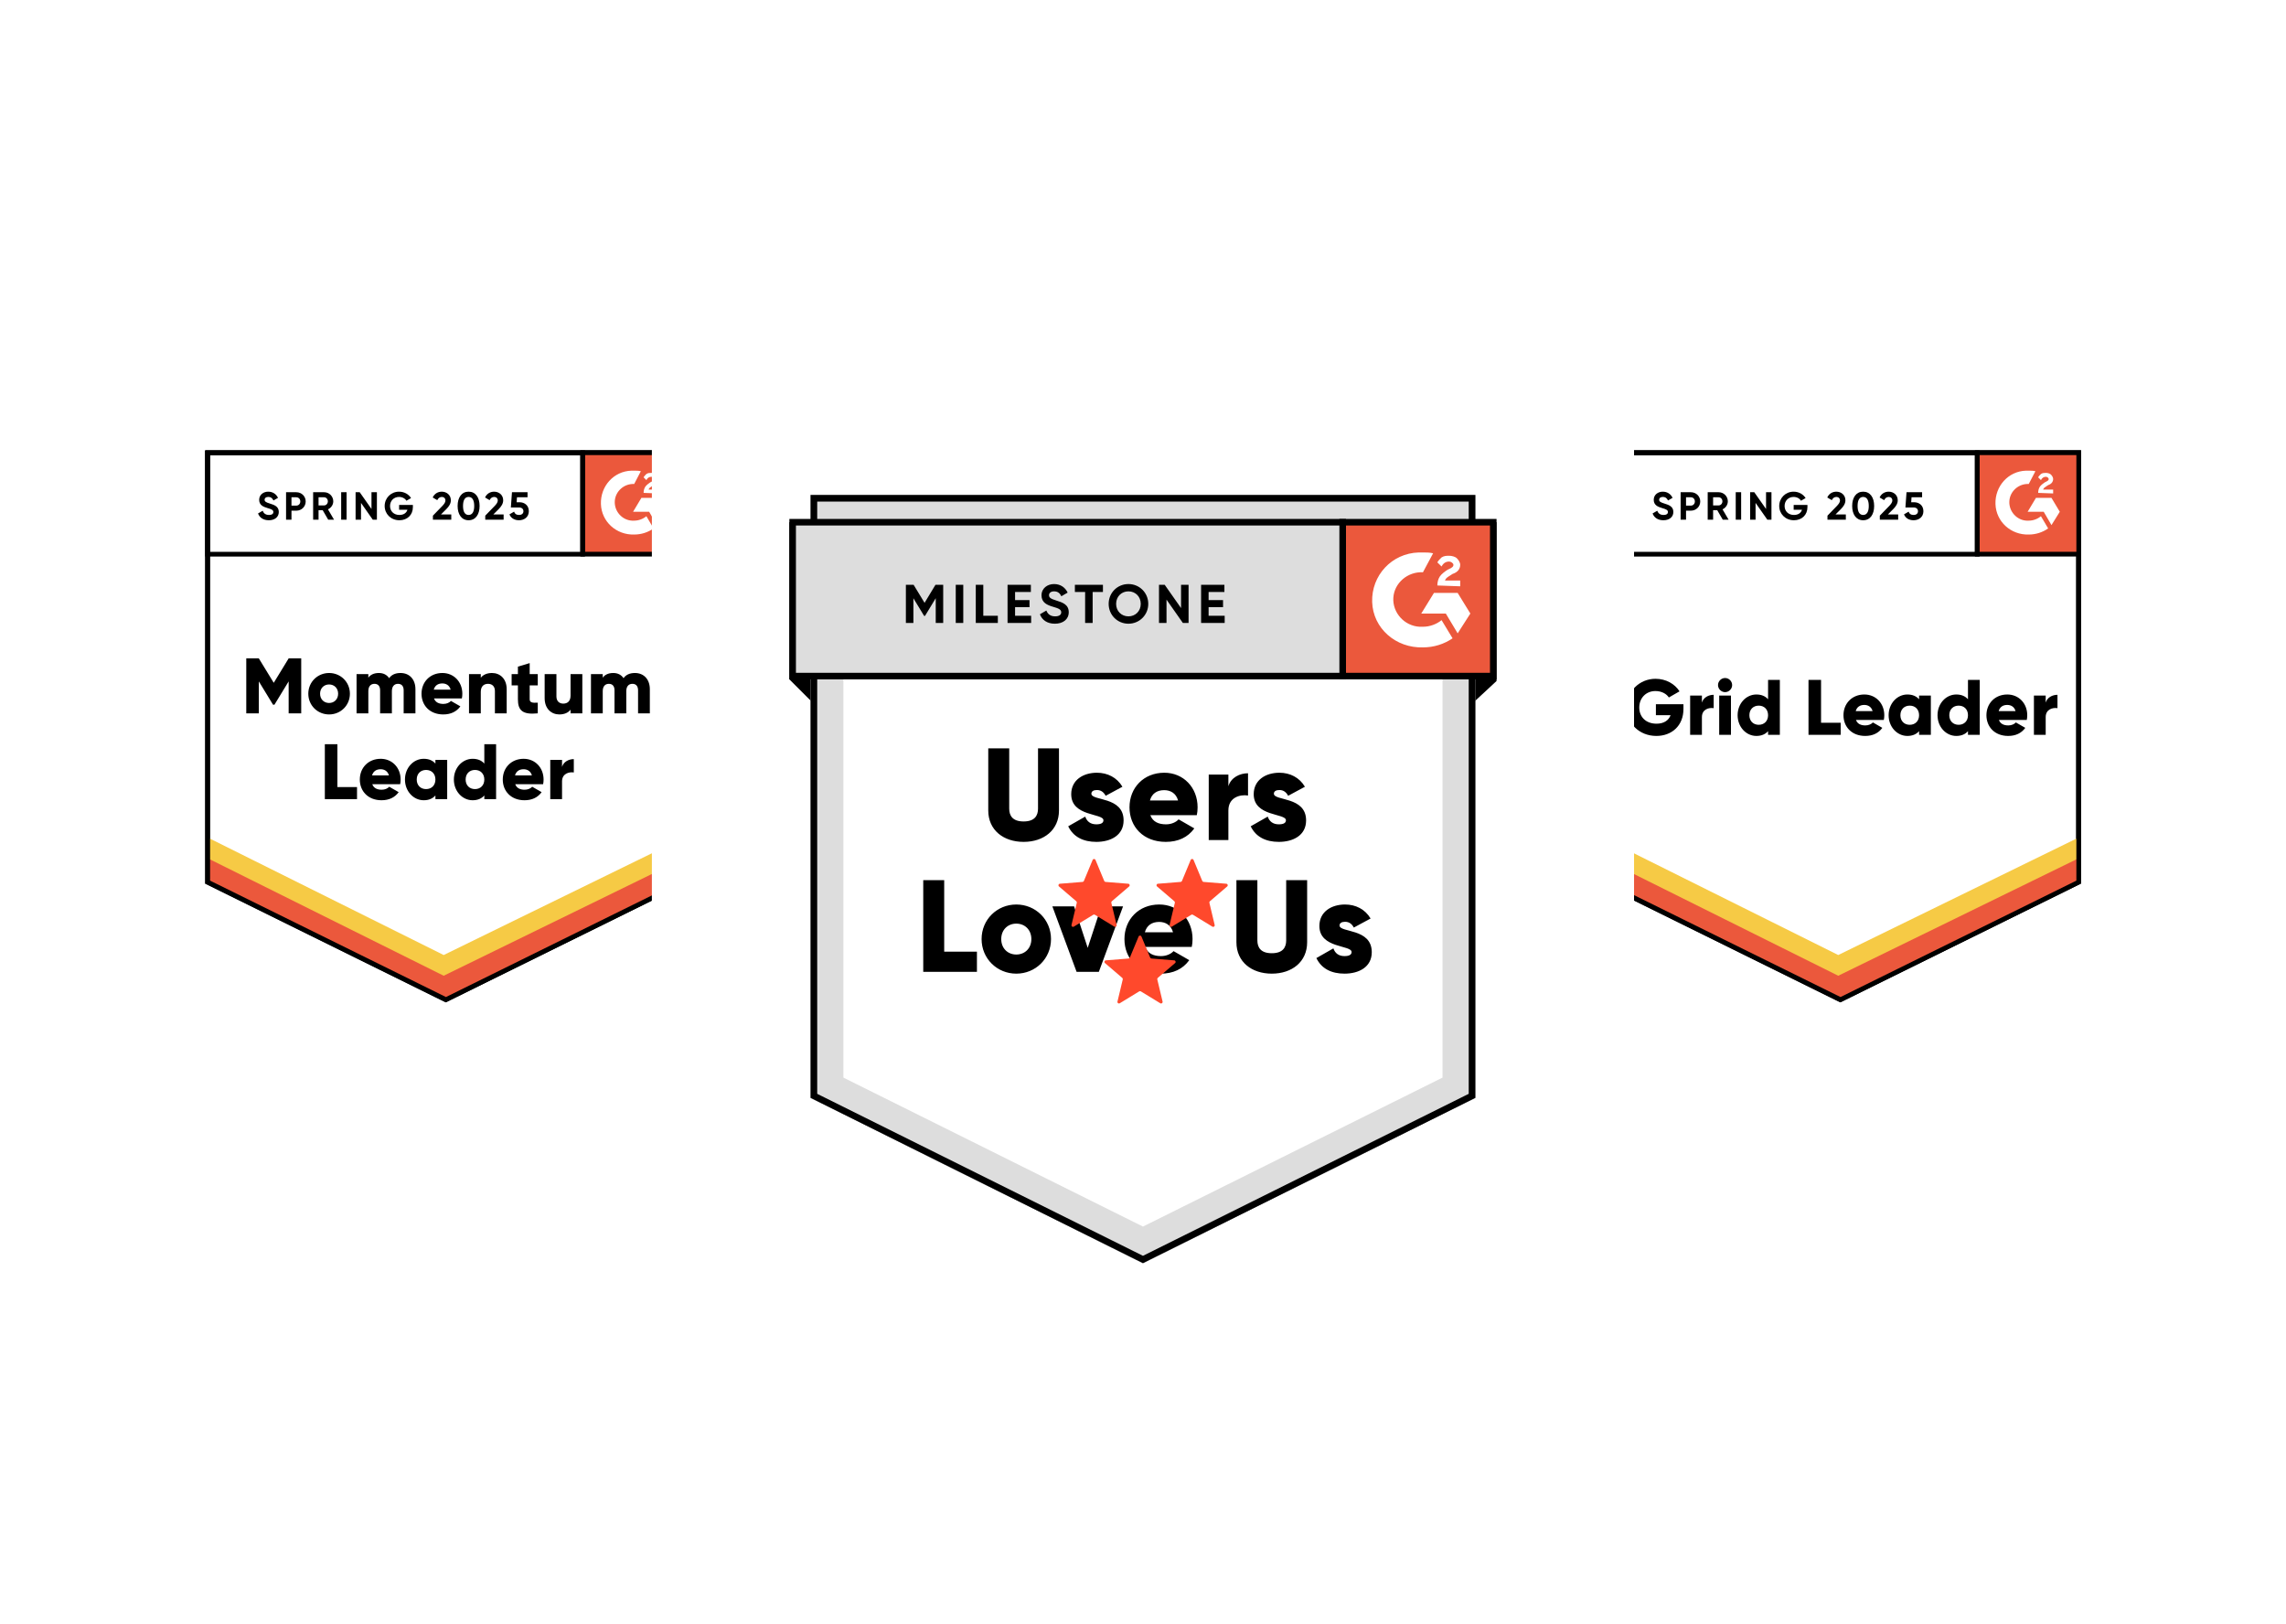 <svg width="746" height="530" viewBox="0 0 746 530" fill="none" xmlns="http://www.w3.org/2000/svg">
<g filter="url(#filter0_d_453_1849)">
<rect x="485.121" y="116.049" width="230.908" height="230.908" rx="12.315" fill="white"/>
<path d="M678.268 142.232V282.346L600.529 320.712L522.79 282.346V142.232H678.268Z" fill="white" stroke="black" stroke-width="1.539"/>
<path d="M599.88 306.115L677.863 268.007V275.344L599.853 313.732L522.502 275.084V267.591L599.88 306.115Z" fill="#F6CA45"/>
<path d="M599.88 312.877L677.863 274.769V282.106L599.853 320.493L522.502 281.845V274.353L599.88 312.877Z" fill="#EB583C"/>
<path d="M678.361 142.203V282.316L600.621 320.683L522.882 282.316V142.203H678.361Z" stroke="black" stroke-width="1.539"/>
<rect x="645.264" y="142.203" width="33.097" height="33.097" fill="#EB583C" stroke="black" stroke-width="1.539"/>
<path d="M662.048 148.057C662.772 148.057 663.495 148.057 664.219 148.238L662.048 152.406C658.791 152.225 655.896 154.762 655.715 158.024C655.534 161.286 658.067 164.186 661.324 164.367H662.048C663.495 164.367 664.943 163.824 666.028 162.917L668.381 166.904C666.571 168.173 664.4 168.898 662.048 168.898C656.258 169.079 651.373 164.73 651.192 158.93C651.011 153.131 655.353 148.238 661.143 148.057H662.048ZM669.466 156.937L672.18 161.468L669.466 165.817L666.933 161.468H661.686L664.4 156.937H669.466ZM665.124 155.306C665.124 154.581 665.305 153.856 665.667 153.312C666.028 152.769 666.752 152.225 667.295 151.862L667.657 151.681C668.381 151.319 668.562 151.138 668.562 150.775C668.562 150.413 668.019 150.05 667.657 150.05C666.933 150.05 666.39 150.413 666.028 151.138L665.124 150.231C665.305 149.869 665.667 149.506 666.028 149.144C666.571 148.782 667.114 148.782 667.657 148.782C668.2 148.782 668.923 148.963 669.285 149.325C669.647 149.688 670.009 150.231 670.009 150.775C670.009 151.681 669.466 152.406 668.381 152.769L667.838 153.131C667.295 153.494 666.933 153.675 666.752 154.218H670.009V155.487L665.124 155.306Z" fill="white"/>
<rect x="522.836" y="142.218" width="122.381" height="33.097" stroke="black" stroke-width="1.539"/>
<path d="M549.368 224.273V225.81C549.368 231.291 545.551 234.621 540.531 234.621C534.896 234.621 530.849 230.472 530.849 225.323C530.849 220.124 534.972 215.974 540.249 215.974C543.681 215.974 546.576 217.665 548.087 220.072L544.603 222.07C543.861 220.892 542.247 219.97 540.223 219.97C537.201 219.97 534.947 222.198 534.947 225.349C534.947 228.397 537.098 230.625 540.582 230.625C542.964 230.625 544.527 229.575 545.167 227.859H540.377V224.273H549.368ZM555.392 223.735C555.905 222.019 557.621 221.199 559.234 221.199V225.554C557.646 225.298 555.392 225.938 555.392 228.474V234.263H551.55V221.455H555.392V223.735ZM562.952 220.328C561.696 220.328 560.646 219.278 560.646 218.023C560.646 216.768 561.696 215.718 562.952 215.718C564.207 215.718 565.257 216.768 565.257 218.023C565.257 219.278 564.207 220.328 562.952 220.328ZM561.03 234.263V221.455H564.873V234.263H561.03ZM576.982 216.333H580.824V234.263H576.982V233.059C576.137 234.032 574.882 234.621 573.166 234.621C569.81 234.621 567.044 231.676 567.044 227.859C567.044 224.043 569.81 221.097 573.166 221.097C574.882 221.097 576.137 221.686 576.982 222.659V216.333ZM573.934 230.984C575.702 230.984 576.982 229.78 576.982 227.859C576.982 225.938 575.702 224.734 573.934 224.734C572.167 224.734 570.886 225.938 570.886 227.859C570.886 229.78 572.167 230.984 573.934 230.984ZM594.273 230.318H600.677V234.263H590.175V216.333H594.273V230.318ZM605.661 229.396C606.148 230.728 607.326 231.189 608.735 231.189C609.785 231.189 610.681 230.779 611.194 230.216L614.267 231.983C613.012 233.725 611.117 234.621 608.684 234.621C604.303 234.621 601.588 231.676 601.588 227.859C601.588 224.043 604.355 221.097 608.402 221.097C612.141 221.097 614.908 223.991 614.908 227.859C614.908 228.397 614.857 228.909 614.754 229.396H605.661ZM605.584 226.527H611.091C610.681 225.042 609.529 224.504 608.376 224.504C606.916 224.504 605.943 225.221 605.584 226.527ZM626.26 221.455H630.102V234.263H626.26V233.059C625.415 234.032 624.16 234.621 622.443 234.621C619.088 234.621 616.322 231.676 616.322 227.859C616.322 224.043 619.088 221.097 622.443 221.097C624.16 221.097 625.415 221.686 626.26 222.659V221.455ZM623.212 230.984C624.979 230.984 626.26 229.78 626.26 227.859C626.26 225.938 624.979 224.734 623.212 224.734C621.444 224.734 620.164 225.938 620.164 227.859C620.164 229.78 621.444 230.984 623.212 230.984ZM642.219 216.333H646.061V234.263H642.219V233.059C641.374 234.032 640.119 234.621 638.402 234.621C635.047 234.621 632.281 231.676 632.281 227.859C632.281 224.043 635.047 221.097 638.402 221.097C640.119 221.097 641.374 221.686 642.219 222.659V216.333ZM639.171 230.984C640.938 230.984 642.219 229.78 642.219 227.859C642.219 225.938 640.938 224.734 639.171 224.734C637.403 224.734 636.123 225.938 636.123 227.859C636.123 229.78 637.403 230.984 639.171 230.984ZM652.312 229.396C652.799 230.728 653.977 231.189 655.386 231.189C656.436 231.189 657.333 230.779 657.845 230.216L660.919 231.983C659.664 233.725 657.768 234.621 655.335 234.621C650.955 234.621 648.24 231.676 648.24 227.859C648.24 224.043 651.006 221.097 655.053 221.097C658.793 221.097 661.559 223.991 661.559 227.859C661.559 228.397 661.508 228.909 661.405 229.396H652.312ZM652.235 226.527H657.743C657.333 225.042 656.18 224.504 655.027 224.504C653.567 224.504 652.594 225.221 652.235 226.527ZM667.58 223.735C668.093 222.019 669.809 221.199 671.423 221.199V225.554C669.835 225.298 667.58 225.938 667.58 228.474V234.263H663.738V221.455H667.58V223.735Z" fill="black"/>
<path d="M542.82 164.236C540.989 164.236 539.785 163.352 539.298 162.02L540.809 161.137C541.13 161.969 541.757 162.507 542.871 162.507C543.934 162.507 544.306 162.059 544.306 161.559C544.306 160.893 543.704 160.637 542.372 160.253C541.002 159.856 539.67 159.28 539.67 157.576C539.67 155.886 541.078 154.912 542.615 154.912C544.088 154.912 545.215 155.668 545.817 156.923L544.331 157.781C544.011 157.102 543.525 156.628 542.615 156.628C541.872 156.628 541.437 157.013 541.437 157.525C541.437 158.076 541.783 158.37 543.14 158.78C544.562 159.228 546.073 159.702 546.073 161.534C546.073 163.211 544.729 164.236 542.82 164.236ZM551.787 155.092C553.516 155.092 554.848 156.424 554.848 158.101C554.848 159.779 553.516 161.111 551.787 161.111H550.212V164.057H548.444V155.092H551.787ZM551.787 159.459C552.542 159.459 553.093 158.87 553.093 158.101C553.093 157.32 552.542 156.744 551.787 156.744H550.212V159.459H551.787ZM562.197 164.057L560.391 160.944H559.047V164.057H557.279V155.092H560.865C562.517 155.092 563.849 156.424 563.849 158.063C563.849 159.19 563.145 160.202 562.12 160.676L564.105 164.057H562.197ZM559.047 156.744V159.395H560.865C561.531 159.395 562.082 158.806 562.082 158.063C562.082 157.32 561.531 156.744 560.865 156.744H559.047ZM566.427 155.092H568.194V164.057H566.427V155.092ZM576.321 155.092H578.089V164.057H576.744L572.902 158.575V164.057H571.134V155.092H572.479L576.321 160.56V155.092ZM589.831 159.241V159.933C589.831 162.52 588 164.236 585.425 164.236C582.621 164.236 580.623 162.148 580.623 159.587C580.623 156.987 582.646 154.912 585.323 154.912C587.026 154.912 588.474 155.77 589.229 157L587.718 157.871C587.308 157.154 586.399 156.628 585.31 156.628C583.607 156.628 582.377 157.884 582.377 159.587C582.377 161.252 583.568 162.507 585.438 162.507C586.847 162.507 587.744 161.828 588.051 160.804H585.336V159.241H589.831ZM596.365 164.057V162.737L599.426 159.587C600.002 158.985 600.45 158.396 600.45 157.794C600.45 157.077 599.964 156.628 599.285 156.628C598.593 156.628 598.081 157.038 597.786 157.679L596.301 156.808C596.877 155.527 598.042 154.912 599.259 154.912C600.796 154.912 602.218 155.937 602.218 157.73C602.218 158.818 601.59 159.753 600.745 160.599L598.99 162.353H602.359V164.057H596.365ZM608.013 164.236C605.733 164.236 604.427 162.34 604.427 159.574C604.427 156.808 605.733 154.912 608.013 154.912C610.305 154.912 611.599 156.808 611.599 159.574C611.599 162.34 610.305 164.236 608.013 164.236ZM608.013 162.507C609.217 162.507 609.844 161.47 609.844 159.574C609.844 157.679 609.217 156.628 608.013 156.628C606.809 156.628 606.194 157.679 606.194 159.574C606.194 161.47 606.809 162.507 608.013 162.507ZM613.447 164.057V162.737L616.508 159.587C617.084 158.985 617.532 158.396 617.532 157.794C617.532 157.077 617.046 156.628 616.367 156.628C615.675 156.628 615.163 157.038 614.868 157.679L613.383 156.808C613.959 155.527 615.125 154.912 616.341 154.912C617.878 154.912 619.3 155.937 619.3 157.73C619.3 158.818 618.672 159.753 617.827 160.599L616.072 162.353H619.441V164.057H613.447ZM624.609 158.357C626.248 158.357 627.67 159.369 627.67 161.29C627.67 163.211 626.159 164.236 624.468 164.236C623.072 164.236 621.855 163.621 621.343 162.315L622.854 161.431C623.072 162.123 623.572 162.507 624.468 162.507C625.39 162.507 625.903 162.02 625.903 161.29C625.903 160.573 625.39 160.074 624.519 160.074H621.804L622.163 155.092H627.247V156.744H623.802L623.687 158.357H624.609Z" fill="black"/>
</g>
<g filter="url(#filter1_d_453_1849)">
<rect x="30.029" y="116.049" width="230.908" height="230.908" rx="12.315" fill="white"/>
<path d="M223.176 142.232V282.346L145.437 320.712L67.698 282.346V142.232H223.176Z" fill="white" stroke="black" stroke-width="1.539"/>
<path d="M144.788 306.115L222.771 268.007V275.344L144.761 313.732L67.411 275.084V267.591L144.788 306.115Z" fill="#F6CA45"/>
<path d="M144.788 312.877L222.771 274.769V282.106L144.761 320.493L67.411 281.845V274.353L144.788 312.877Z" fill="#EB583C"/>
<path d="M223.269 142.203V282.316L145.53 320.683L67.79 282.316V142.203H223.269Z" stroke="black" stroke-width="1.539"/>
<rect x="190.172" y="142.203" width="33.097" height="33.097" fill="#EB583C" stroke="black" stroke-width="1.539"/>
<path d="M206.956 148.057C207.68 148.057 208.404 148.057 209.127 148.238L206.956 152.406C203.699 152.225 200.804 154.762 200.623 158.024C200.443 161.286 202.976 164.186 206.232 164.367H206.956C208.404 164.367 209.851 163.824 210.937 162.917L213.289 166.904C211.479 168.173 209.308 168.898 206.956 168.898C201.166 169.079 196.281 164.73 196.1 158.93C195.919 153.131 200.262 148.238 206.051 148.057H206.956ZM214.374 156.937L217.088 161.468L214.374 165.817L211.841 161.468H206.594L209.308 156.937H214.374ZM210.032 155.306C210.032 154.581 210.213 153.856 210.575 153.312C210.937 152.769 211.66 152.225 212.203 151.862L212.565 151.681C213.289 151.319 213.47 151.138 213.47 150.775C213.47 150.413 212.927 150.05 212.565 150.05C211.841 150.05 211.299 150.413 210.937 151.138L210.032 150.231C210.213 149.869 210.575 149.506 210.937 149.144C211.479 148.782 212.022 148.782 212.565 148.782C213.108 148.782 213.832 148.963 214.193 149.325C214.555 149.688 214.917 150.231 214.917 150.775C214.917 151.681 214.374 152.406 213.289 152.769L212.746 153.131C212.203 153.494 211.841 153.675 211.66 154.218H214.917V155.487L210.032 155.306Z" fill="white"/>
<rect x="67.744" y="142.218" width="122.381" height="33.097" stroke="black" stroke-width="1.539"/>
<path d="M87.728 164.236C85.897 164.236 84.693 163.352 84.207 162.02L85.718 161.137C86.038 161.969 86.665 162.507 87.78 162.507C88.843 162.507 89.214 162.059 89.214 161.559C89.214 160.893 88.612 160.637 87.28 160.253C85.91 159.856 84.578 159.28 84.578 157.576C84.578 155.886 85.987 154.912 87.523 154.912C88.996 154.912 90.123 155.668 90.725 156.923L89.24 157.781C88.919 157.102 88.433 156.628 87.523 156.628C86.781 156.628 86.345 157.013 86.345 157.525C86.345 158.076 86.691 158.37 88.049 158.78C89.47 159.228 90.981 159.702 90.981 161.534C90.981 163.211 89.637 164.236 87.728 164.236ZM96.695 155.092C98.424 155.092 99.756 156.424 99.756 158.101C99.756 159.779 98.424 161.111 96.695 161.111H95.12V164.057H93.352V155.092H96.695ZM96.695 159.459C97.451 159.459 98.001 158.87 98.001 158.101C98.001 157.32 97.451 156.744 96.695 156.744H95.12V159.459H96.695ZM107.105 164.057L105.3 160.944H103.955V164.057H102.187V155.092H105.773C107.426 155.092 108.757 156.424 108.757 158.063C108.757 159.19 108.053 160.202 107.028 160.676L109.014 164.057H107.105ZM103.955 156.744V159.395H105.773C106.439 159.395 106.99 158.806 106.99 158.063C106.99 157.32 106.439 156.744 105.773 156.744H103.955ZM111.335 155.092H113.102V164.057H111.335V155.092ZM121.23 155.092H122.997V164.057H121.652L117.81 158.575V164.057H116.043V155.092H117.387L121.23 160.56V155.092ZM134.739 159.241V159.933C134.739 162.52 132.908 164.236 130.334 164.236C127.529 164.236 125.531 162.148 125.531 159.587C125.531 156.987 127.554 154.912 130.231 154.912C131.935 154.912 133.382 155.77 134.137 157L132.626 157.871C132.216 157.154 131.307 156.628 130.218 156.628C128.515 156.628 127.285 157.884 127.285 159.587C127.285 161.252 128.477 162.507 130.346 162.507C131.755 162.507 132.652 161.828 132.959 160.804H130.244V159.241H134.739ZM141.273 164.057V162.737L144.334 159.587C144.91 158.985 145.358 158.396 145.358 157.794C145.358 157.077 144.872 156.628 144.193 156.628C143.501 156.628 142.989 157.038 142.695 157.679L141.209 156.808C141.785 155.527 142.951 154.912 144.167 154.912C145.704 154.912 147.126 155.937 147.126 157.73C147.126 158.818 146.498 159.753 145.653 160.599L143.898 162.353H147.267V164.057H141.273ZM152.921 164.236C150.641 164.236 149.335 162.34 149.335 159.574C149.335 156.808 150.641 154.912 152.921 154.912C155.213 154.912 156.507 156.808 156.507 159.574C156.507 162.34 155.213 164.236 152.921 164.236ZM152.921 162.507C154.125 162.507 154.752 161.47 154.752 159.574C154.752 157.679 154.125 156.628 152.921 156.628C151.717 156.628 151.102 157.679 151.102 159.574C151.102 161.47 151.717 162.507 152.921 162.507ZM158.355 164.057V162.737L161.416 159.587C161.992 158.985 162.441 158.396 162.441 157.794C162.441 157.077 161.954 156.628 161.275 156.628C160.584 156.628 160.071 157.038 159.777 157.679L158.291 156.808C158.867 155.527 160.033 154.912 161.249 154.912C162.786 154.912 164.208 155.937 164.208 157.73C164.208 158.818 163.58 159.753 162.735 160.599L160.981 162.353H164.349V164.057H158.355ZM169.517 158.357C171.157 158.357 172.578 159.369 172.578 161.29C172.578 163.211 171.067 164.236 169.376 164.236C167.98 164.236 166.764 163.621 166.251 162.315L167.763 161.431C167.98 162.123 168.48 162.507 169.376 162.507C170.298 162.507 170.811 162.02 170.811 161.29C170.811 160.573 170.298 160.074 169.428 160.074H166.712L167.071 155.092H172.156V156.744H168.71L168.595 158.357H169.517Z" fill="black"/>
<path d="M98.297 209.318V227.248H94.198V216.823L89.562 224.43H89.101L84.465 216.823V227.248H80.367V209.318H84.465L89.332 217.284L94.198 209.318H98.297ZM107.398 227.607C103.633 227.607 100.61 224.661 100.61 220.844C100.61 217.028 103.633 214.082 107.398 214.082C111.163 214.082 114.186 217.028 114.186 220.844C114.186 224.661 111.163 227.607 107.398 227.607ZM107.398 223.867C109.063 223.867 110.344 222.663 110.344 220.844C110.344 219.026 109.063 217.822 107.398 217.822C105.733 217.822 104.452 219.026 104.452 220.844C104.452 222.663 105.733 223.867 107.398 223.867ZM130.703 214.082C133.649 214.082 135.57 216.183 135.57 219.384V227.248H131.728V219.717C131.728 218.437 131.113 217.617 129.883 217.617C128.603 217.617 127.885 218.514 127.885 220.025V227.248H124.043V219.717C124.043 218.437 123.429 217.617 122.199 217.617C120.918 217.617 120.201 218.514 120.201 220.025V227.248H116.359V214.441H120.201V215.619C120.79 214.748 121.917 214.082 123.633 214.082C125.145 214.082 126.272 214.697 126.989 215.773C127.706 214.748 128.884 214.082 130.703 214.082ZM141.629 222.381C142.115 223.713 143.294 224.174 144.702 224.174C145.753 224.174 146.649 223.764 147.161 223.201L150.235 224.968C148.98 226.71 147.084 227.607 144.651 227.607C140.271 227.607 137.556 224.661 137.556 220.844C137.556 217.028 140.322 214.082 144.369 214.082C148.109 214.082 150.875 216.977 150.875 220.844C150.875 221.382 150.824 221.895 150.722 222.381H141.629ZM141.552 219.512H147.059C146.649 218.027 145.496 217.489 144.344 217.489C142.884 217.489 141.91 218.206 141.552 219.512ZM160.56 214.082C163.147 214.082 165.35 215.926 165.35 219.384V227.248H161.507V219.948C161.507 218.36 160.508 217.617 159.279 217.617C157.87 217.617 156.897 218.437 156.897 220.255V227.248H153.055V214.441H156.897V215.645C157.588 214.697 158.869 214.082 160.56 214.082ZM175.493 218.129H172.855V222.663C172.855 223.764 173.802 223.867 175.493 223.764V227.248C170.473 227.76 169.013 226.249 169.013 222.663V218.129H166.963V214.441H169.013V212.007L172.855 210.855V214.441H175.493V218.129ZM186.192 214.441H190.034V227.248H186.192V226.044C185.5 226.992 184.22 227.607 182.529 227.607C179.942 227.607 177.739 225.762 177.739 222.304V214.441H181.581V221.741C181.581 223.329 182.58 224.072 183.81 224.072C185.219 224.072 186.192 223.252 186.192 221.434V214.441ZM207.196 214.082C210.142 214.082 212.063 216.183 212.063 219.384V227.248H208.221V219.717C208.221 218.437 207.606 217.617 206.376 217.617C205.096 217.617 204.378 218.514 204.378 220.025V227.248H200.536V219.717C200.536 218.437 199.922 217.617 198.692 217.617C197.411 217.617 196.694 218.514 196.694 220.025V227.248H192.852V214.441H196.694V215.619C197.283 214.748 198.41 214.082 200.126 214.082C201.638 214.082 202.765 214.697 203.482 215.773C204.199 214.748 205.377 214.082 207.196 214.082ZM110.104 251.303H116.508V255.248H106.006V237.318H110.104V251.303ZM121.492 250.381C121.979 251.713 123.157 252.174 124.566 252.174C125.616 252.174 126.513 251.764 127.025 251.201L130.099 252.968C128.844 254.71 126.948 255.607 124.515 255.607C120.135 255.607 117.42 252.661 117.42 248.844C117.42 245.028 120.186 242.082 124.233 242.082C127.973 242.082 130.739 244.977 130.739 248.844C130.739 249.382 130.688 249.895 130.585 250.381H121.492ZM121.415 247.512H126.923C126.513 246.027 125.36 245.489 124.207 245.489C122.747 245.489 121.774 246.206 121.415 247.512ZM142.091 242.441H145.933V255.248H142.091V254.044C141.246 255.018 139.991 255.607 138.275 255.607C134.919 255.607 132.153 252.661 132.153 248.844C132.153 245.028 134.919 242.082 138.275 242.082C139.991 242.082 141.246 242.671 142.091 243.645V242.441ZM139.043 251.969C140.811 251.969 142.091 250.766 142.091 248.844C142.091 246.923 140.811 245.719 139.043 245.719C137.276 245.719 135.995 246.923 135.995 248.844C135.995 250.766 137.276 251.969 139.043 251.969ZM158.05 237.318H161.892V255.248H158.05V254.044C157.205 255.018 155.95 255.607 154.234 255.607C150.878 255.607 148.112 252.661 148.112 248.844C148.112 245.028 150.878 242.082 154.234 242.082C155.95 242.082 157.205 242.671 158.05 243.645V237.318ZM155.002 251.969C156.77 251.969 158.05 250.766 158.05 248.844C158.05 246.923 156.77 245.719 155.002 245.719C153.235 245.719 151.954 246.923 151.954 248.844C151.954 250.766 153.235 251.969 155.002 251.969ZM168.144 250.381C168.63 251.713 169.808 252.174 171.217 252.174C172.267 252.174 173.164 251.764 173.676 251.201L176.75 252.968C175.495 254.71 173.599 255.607 171.166 255.607C166.786 255.607 164.071 252.661 164.071 248.844C164.071 245.028 166.837 242.082 170.884 242.082C174.624 242.082 177.39 244.977 177.39 248.844C177.39 249.382 177.339 249.895 177.237 250.381H168.144ZM168.067 247.512H173.574C173.164 246.027 172.011 245.489 170.859 245.489C169.399 245.489 168.425 246.206 168.067 247.512ZM183.412 244.721C183.924 243.004 185.64 242.185 187.254 242.185V246.539C185.666 246.283 183.412 246.923 183.412 249.459V255.248H179.57V242.441H183.412V244.721Z" fill="black"/>
</g>
<g filter="url(#filter2_d_453_1849)">
<rect x="212.73" y="71.245" width="320.517" height="320.517" rx="17.094" fill="white"/>
<path d="M257.602 115.049H488.374L488.375 166.866L480.896 173.81H265.081L257.602 166.332V115.049Z" fill="black"/>
<path d="M480.361 107.241V302.245L372.988 355.639L265.615 302.245V107.241H480.361Z" fill="white" stroke="black" stroke-width="2.137"/>
<path d="M476.088 111.515V299.599L372.988 350.866L269.889 299.598V111.515H476.088Z" stroke="#DDDDDD" stroke-width="10.684"/>
<path d="M480.361 107.241V302.245L372.988 355.639L265.615 302.245V107.241H480.361Z" stroke="black" stroke-width="2.137"/>
<rect x="438.16" y="115.049" width="49.146" height="50.214" fill="#EB583C" stroke="black" stroke-width="2.137"/>
<path d="M464.358 124.921C465.463 124.921 466.568 124.921 467.673 125.19L464.358 131.385C459.386 131.116 454.966 134.887 454.69 139.735C454.414 144.583 458.281 148.893 463.253 149.162H464.358C466.568 149.162 468.778 148.354 470.435 147.008L474.026 152.933C471.264 154.819 467.949 155.896 464.358 155.896C455.519 156.165 448.06 149.701 447.784 141.082C447.508 132.463 454.137 125.19 462.977 124.921H464.358ZM475.684 138.119L479.827 144.853L475.684 151.317L471.816 144.853H463.806L467.949 138.119H475.684ZM469.054 135.695C469.054 134.617 469.33 133.54 469.883 132.732C470.435 131.924 471.54 131.116 472.369 130.577L472.921 130.308C474.026 129.769 474.303 129.5 474.303 128.961C474.303 128.422 473.474 127.884 472.921 127.884C471.816 127.884 470.988 128.422 470.435 129.5L469.054 128.153C469.33 127.614 469.883 127.076 470.435 126.537C471.264 125.998 472.093 125.998 472.921 125.998C473.75 125.998 474.855 126.268 475.408 126.806C475.96 127.345 476.512 128.153 476.512 128.961C476.512 130.308 475.684 131.385 474.026 131.924L473.198 132.463C472.369 133.001 471.816 133.271 471.54 134.079H476.512V135.964L469.054 135.695Z" fill="white"/>
<rect x="258.671" y="115.049" width="179.489" height="50.214" fill="#DDDDDD" stroke="black" stroke-width="2.137"/>
<path d="M334.041 219.366C327.46 219.366 322.503 215.52 322.503 209.109V188.853H329.34V208.511C329.34 210.776 330.409 212.699 334.041 212.699C337.674 212.699 338.742 210.776 338.742 208.511V188.853H345.58V209.109C345.58 215.52 340.622 219.366 334.041 219.366ZM356.157 203.639C356.157 206.075 366.67 204.451 366.67 212.357C366.67 217.272 362.397 219.366 357.781 219.366C353.508 219.366 350.26 217.742 348.593 214.28L354.149 211.118C354.704 212.742 355.901 213.639 357.781 213.639C359.32 213.639 360.089 213.169 360.089 212.315C360.089 209.964 349.576 211.203 349.576 203.81C349.576 199.152 353.508 196.801 357.952 196.801C361.414 196.801 364.491 198.34 366.286 201.374L360.815 204.323C360.217 203.212 359.362 202.443 357.952 202.443C356.841 202.443 356.157 202.87 356.157 203.639ZM375.389 210.648C376.2 212.87 378.166 213.639 380.517 213.639C382.269 213.639 383.765 212.956 384.619 212.015L389.748 214.964C387.654 217.87 384.491 219.366 380.431 219.366C373.124 219.366 368.594 214.451 368.594 208.084C368.594 201.716 373.209 196.801 379.961 196.801C386.201 196.801 390.816 201.631 390.816 208.084C390.816 208.981 390.731 209.836 390.56 210.648H375.389ZM375.26 205.861H384.448C383.765 203.383 381.842 202.485 379.918 202.485C377.483 202.485 375.859 203.682 375.26 205.861ZM400.862 201.203C401.717 198.34 404.58 196.972 407.273 196.972V204.237C404.623 203.81 400.862 204.879 400.862 209.109V218.768H394.452V197.4H400.862V201.203ZM415.712 203.639C415.712 206.075 426.224 204.451 426.224 212.357C426.224 217.272 421.951 219.366 417.335 219.366C413.062 219.366 409.814 217.742 408.147 214.28L413.703 211.118C414.259 212.742 415.455 213.639 417.335 213.639C418.874 213.639 419.643 213.169 419.643 212.315C419.643 209.964 409.13 211.203 409.13 203.81C409.13 199.152 413.062 196.801 417.506 196.801C420.968 196.801 424.045 198.34 425.84 201.374L420.37 204.323C419.771 203.212 418.917 202.443 417.506 202.443C416.395 202.443 415.712 202.87 415.712 203.639ZM308.124 255.186H318.807V261.768H301.286V231.853H308.124V255.186ZM331.653 262.366C325.371 262.366 320.328 257.451 320.328 251.084C320.328 244.716 325.371 239.801 331.653 239.801C337.935 239.801 342.978 244.716 342.978 251.084C342.978 257.451 337.935 262.366 331.653 262.366ZM331.653 256.126C334.431 256.126 336.568 254.118 336.568 251.084C336.568 248.049 334.431 246.041 331.653 246.041C328.875 246.041 326.739 248.049 326.739 251.084C326.739 254.118 328.875 256.126 331.653 256.126ZM359.402 240.4H366.496L358.59 261.768H351.325L343.419 240.4H350.513L354.957 253.947L359.402 240.4ZM373.74 253.648C374.552 255.87 376.518 256.639 378.868 256.639C380.62 256.639 382.116 255.956 382.971 255.015L388.099 257.964C386.005 260.87 382.843 262.366 378.783 262.366C371.475 262.366 366.945 257.451 366.945 251.084C366.945 244.716 371.561 239.801 378.313 239.801C384.552 239.801 389.168 244.631 389.168 251.084C389.168 251.981 389.082 252.836 388.911 253.648H373.74ZM373.612 248.861H382.8C382.116 246.383 380.193 245.485 378.27 245.485C375.834 245.485 374.21 246.682 373.612 248.861ZM415.026 262.366C408.445 262.366 403.487 258.52 403.487 252.109V231.853H410.325V251.511C410.325 253.776 411.393 255.699 415.026 255.699C418.658 255.699 419.727 253.776 419.727 251.511V231.853H426.565V252.109C426.565 258.52 421.607 262.366 415.026 262.366ZM437.142 246.639C437.142 249.075 447.655 247.451 447.655 255.357C447.655 260.272 443.381 262.366 438.766 262.366C434.492 262.366 431.244 260.742 429.578 257.28L435.133 254.118C435.689 255.742 436.885 256.639 438.766 256.639C440.304 256.639 441.074 256.169 441.074 255.315C441.074 252.964 430.561 254.203 430.561 246.81C430.561 242.152 434.492 239.801 438.937 239.801C442.398 239.801 445.475 241.34 447.27 244.374L441.8 247.323C441.202 246.212 440.347 245.443 438.937 245.443C437.826 245.443 437.142 245.87 437.142 246.639Z" fill="black"/>
<path d="M307.798 135.477V147.921H305.362V139.85L301.86 145.628H301.576L298.074 139.868V147.921H295.62V135.477H298.145L301.718 141.361L305.273 135.477H307.798ZM311.894 135.477H314.347V147.921H311.894V135.477ZM320.882 145.574H325.629V147.921H318.429V135.477H320.882V145.574ZM331.253 145.574H336.498V147.921H328.8V135.477H336.409V137.823H331.253V140.472H335.964V142.783H331.253V145.574ZM344.253 148.17C341.711 148.17 340.04 146.943 339.365 145.094L341.462 143.868C341.907 145.023 342.778 145.77 344.324 145.77C345.8 145.77 346.315 145.148 346.315 144.454C346.315 143.53 345.48 143.174 343.631 142.641C341.729 142.09 339.88 141.29 339.88 138.926C339.88 136.579 341.836 135.228 343.969 135.228C346.013 135.228 347.578 136.277 348.413 138.019L346.351 139.21C345.907 138.268 345.231 137.61 343.969 137.61C342.938 137.61 342.333 138.143 342.333 138.854C342.333 139.619 342.813 140.028 344.698 140.597C346.671 141.219 348.769 141.877 348.769 144.419C348.769 146.748 346.902 148.17 344.253 148.17ZM359.926 135.477V137.823H356.566V147.921H354.113V137.823H350.771V135.477H359.926ZM368.246 148.17C364.655 148.17 361.793 145.325 361.793 141.699C361.793 138.055 364.655 135.228 368.246 135.228C371.837 135.228 374.717 138.055 374.717 141.699C374.717 145.325 371.837 148.17 368.246 148.17ZM368.246 145.77C370.504 145.77 372.264 144.081 372.264 141.699C372.264 139.299 370.504 137.61 368.246 137.61C365.988 137.61 364.228 139.299 364.228 141.699C364.228 144.081 365.988 145.77 368.246 145.77ZM385.419 135.477H387.872V147.921H386.005L380.672 140.312V147.921H378.219V135.477H380.085L385.419 143.068V135.477ZM394.411 145.574H399.656V147.921H391.958V135.477H399.567V137.823H394.411V140.472H399.122V142.783H394.411V145.574Z" fill="black"/>
</g>
<path d="M356.568 280.613C356.738 280.202 357.32 280.202 357.491 280.613L360.351 287.488C360.423 287.661 360.585 287.78 360.772 287.795L368.195 288.39C368.638 288.425 368.818 288.978 368.48 289.268L362.825 294.112C362.683 294.234 362.62 294.425 362.664 294.608L364.392 301.851C364.495 302.283 364.024 302.625 363.645 302.394L357.29 298.512C357.13 298.414 356.929 298.414 356.769 298.512L350.414 302.394C350.034 302.625 349.564 302.283 349.667 301.851L351.395 294.608C351.438 294.425 351.376 294.234 351.234 294.112L345.579 289.268C345.241 288.978 345.421 288.425 345.864 288.39L353.286 287.795C353.473 287.78 353.636 287.661 353.708 287.488L356.568 280.613Z" fill="#FF492C"/>
<path d="M388.568 280.613C388.738 280.202 389.32 280.202 389.491 280.613L392.351 287.488C392.423 287.661 392.585 287.78 392.772 287.795L400.195 288.39C400.638 288.425 400.818 288.978 400.48 289.268L394.825 294.112C394.683 294.234 394.62 294.425 394.664 294.608L396.392 301.851C396.495 302.283 396.024 302.625 395.645 302.394L389.29 298.512C389.13 298.414 388.929 298.414 388.769 298.512L382.414 302.394C382.034 302.625 381.564 302.283 381.667 301.851L383.395 294.608C383.438 294.425 383.376 294.234 383.234 294.112L377.579 289.268C377.241 288.978 377.421 288.425 377.864 288.39L385.286 287.795C385.473 287.78 385.636 287.661 385.708 287.488L388.568 280.613Z" fill="#FF492C"/>
<path d="M371.568 305.613C371.738 305.202 372.32 305.202 372.491 305.613L375.351 312.488C375.423 312.661 375.585 312.78 375.772 312.795L383.195 313.39C383.638 313.425 383.818 313.978 383.48 314.268L377.825 319.112C377.683 319.234 377.62 319.425 377.664 319.608L379.392 326.851C379.495 327.283 379.024 327.625 378.645 327.394L372.29 323.512C372.13 323.414 371.929 323.414 371.769 323.512L365.414 327.394C365.034 327.625 364.564 327.283 364.667 326.851L366.395 319.608C366.438 319.425 366.376 319.234 366.234 319.112L360.579 314.268C360.241 313.978 360.421 313.425 360.864 313.39L368.286 312.795C368.473 312.78 368.636 312.661 368.708 312.488L371.568 305.613Z" fill="#FF492C"/>
<defs>
<filter id="filter0_d_453_1849" x="455.225" y="91.689" width="290.701" height="290.701" filterUnits="userSpaceOnUse" color-interpolation-filters="sRGB">
<feFlood flood-opacity="0" result="BackgroundImageFix"/>
<feColorMatrix in="SourceAlpha" type="matrix" values="0 0 0 0 0 0 0 0 0 0 0 0 0 0 0 0 0 0 127 0" result="hardAlpha"/>
<feOffset dy="5.536"/>
<feGaussianBlur stdDeviation="14.948"/>
<feColorMatrix type="matrix" values="0 0 0 0 0.097 0 0 0 0 0.08 0 0 0 0 0.2 0 0 0 0.06 0"/>
<feBlend mode="normal" in2="BackgroundImageFix" result="effect1_dropShadow_453_1849"/>
<feBlend mode="normal" in="SourceGraphic" in2="effect1_dropShadow_453_1849" result="shape"/>
</filter>
<filter id="filter1_d_453_1849" x="0.133" y="91.689" width="290.701" height="290.701" filterUnits="userSpaceOnUse" color-interpolation-filters="sRGB">
<feFlood flood-opacity="0" result="BackgroundImageFix"/>
<feColorMatrix in="SourceAlpha" type="matrix" values="0 0 0 0 0 0 0 0 0 0 0 0 0 0 0 0 0 0 127 0" result="hardAlpha"/>
<feOffset dy="5.536"/>
<feGaussianBlur stdDeviation="14.948"/>
<feColorMatrix type="matrix" values="0 0 0 0 0.097 0 0 0 0 0.08 0 0 0 0 0.2 0 0 0 0.06 0"/>
<feBlend mode="normal" in2="BackgroundImageFix" result="effect1_dropShadow_453_1849"/>
<feBlend mode="normal" in="SourceGraphic" in2="effect1_dropShadow_453_1849" result="shape"/>
</filter>
<filter id="filter2_d_453_1849" x="130.792" y="44.67" width="484.394" height="484.394" filterUnits="userSpaceOnUse" color-interpolation-filters="sRGB">
<feFlood flood-opacity="0" result="BackgroundImageFix"/>
<feColorMatrix in="SourceAlpha" type="matrix" values="0 0 0 0 0 0 0 0 0 0 0 0 0 0 0 0 0 0 127 0" result="hardAlpha"/>
<feMorphology radius="17.716" operator="erode" in="SourceAlpha" result="effect1_dropShadow_453_1849"/>
<feOffset dy="55.364"/>
<feGaussianBlur stdDeviation="49.828"/>
<feColorMatrix type="matrix" values="0 0 0 0 0.097 0 0 0 0 0.08 0 0 0 0 0.2 0 0 0 0.1 0"/>
<feBlend mode="normal" in2="BackgroundImageFix" result="effect1_dropShadow_453_1849"/>
<feBlend mode="normal" in="SourceGraphic" in2="effect1_dropShadow_453_1849" result="shape"/>
</filter>
</defs>
</svg>

